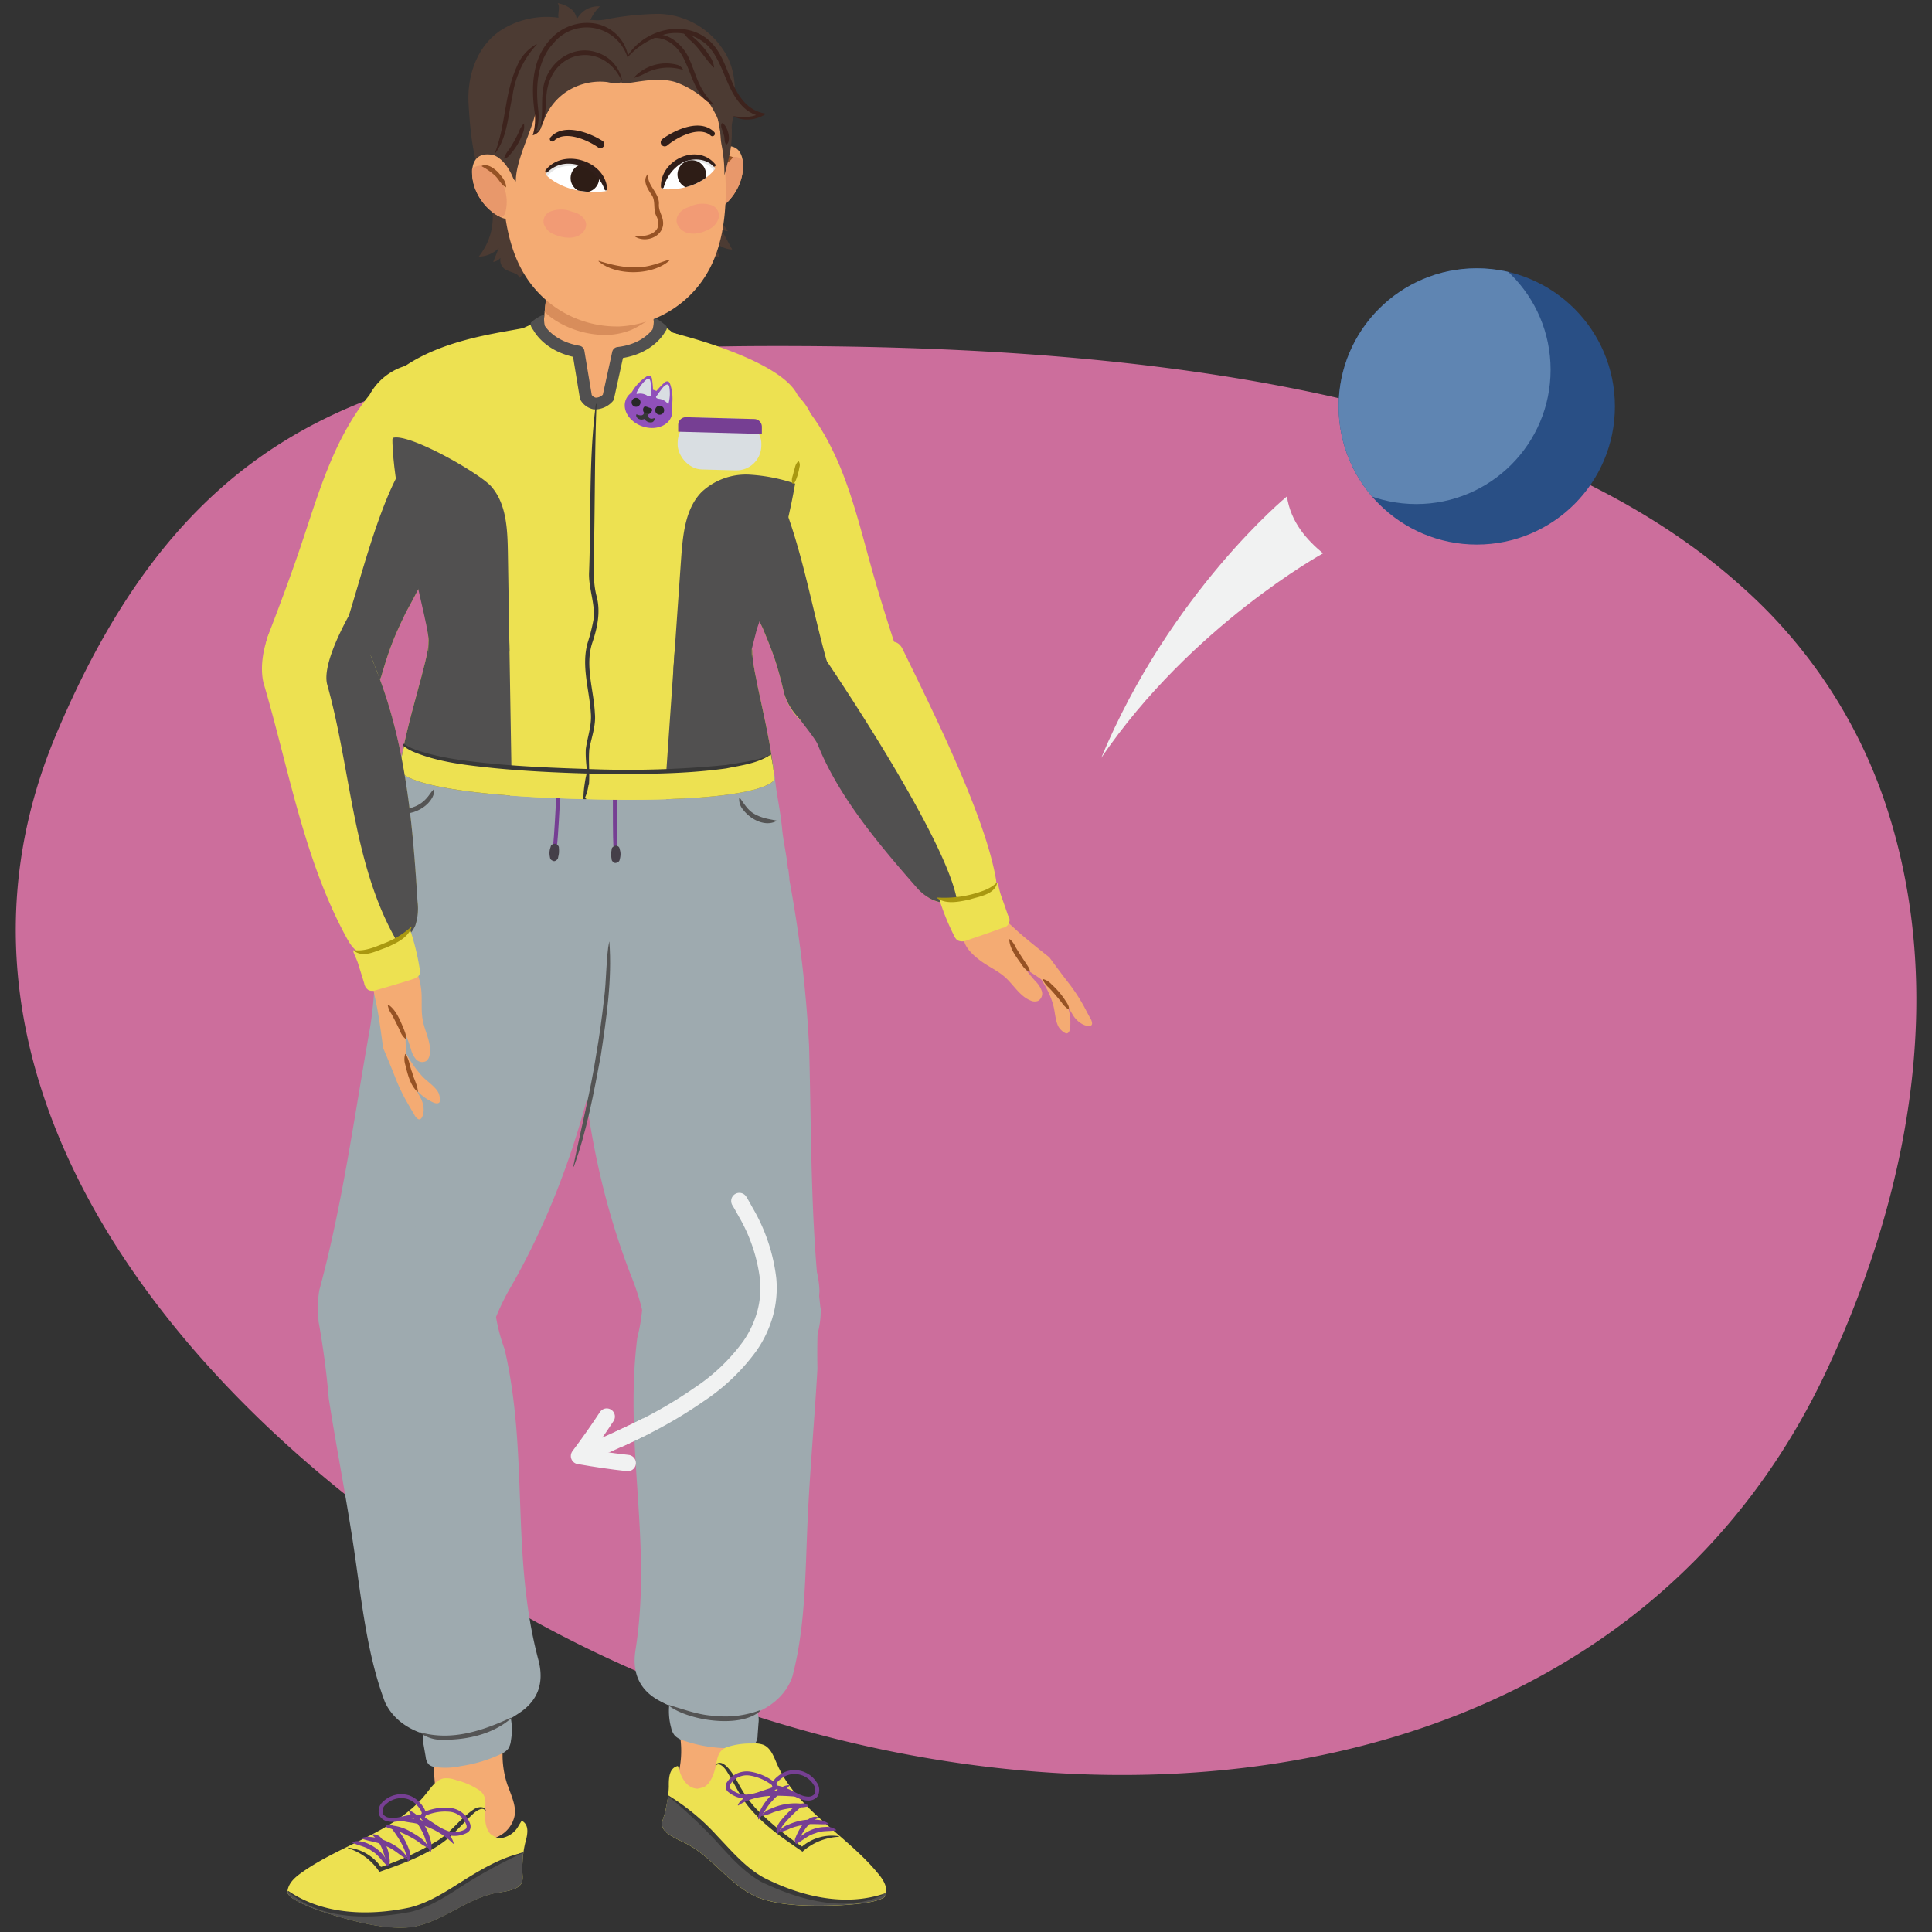 <svg xmlns="http://www.w3.org/2000/svg" xmlns:xlink="http://www.w3.org/1999/xlink" width="380" height="380" viewBox="0 0 380 380"><rect x="0" y="0" width="380" height="380" fill="#333333" stroke="none"/><defs><clipPath id="a"><circle cx="290.46" cy="79.94" r="27.17" fill="none"/></clipPath><clipPath id="b"><path d="M147.84,127.74a31.76,31.76,0,1,0-63.5-1.7h0c-.08,4-4.38,15.72-5.76,25.26,0,0-.51,4.89,36.05,5.87s37.72-3.9,37.72-3.9c-.87-9.6-4.49-21.18-4.41-25.52Z" fill="none"/></clipPath><clipPath id="c"><path d="M156.58,77.93c-2.56-6.21-18.17-10.84-24.29-12.51-3.06-2.62-8.36-4.44-14.43-4.6s-11.46,1.37-14.66,3.82C97,66,81.27,74.63,78.1,80.55c-4,7.44,6.25,41.19,6.2,45.43,0,0,0,0,0,0h0c-.13,5.06-.48,14.27,1.51,18.57,5.75,8.72,14-13.69,14-13.69.24-9,7.13-4.4,16.14-4.16s16.72-8.45,16.48.56v0l.07,7.71s5.75,17.58,11.75,11c2.42-4.34,3.47-13,3.61-18.3h0s1-3.9,1-3.92C150.56,119,160.57,87.6,156.58,77.93Z" fill="none"/></clipPath><clipPath id="d"><path d="M119.27,37.59a6.19,6.19,0,0,0-5.39-5.87c-5.32-.88-6.54,2.63-6.54,2.63S111.14,38.63,119.27,37.59Z" fill="none"/></clipPath><clipPath id="e"><path d="M130.21,37.21s-.26-5,4.46-6.21,6,2.2,6,2.2S137.58,37.72,130.21,37.21Z" fill="none"/></clipPath></defs><path d="M342.86,115.63C297.06,74.1,214.06,68,152.14,68.06c-73.55,0-114,12.32-141,76.16-28.87,68.2,24.69,133.55,87.1,170.69,87.45,52,215.77,50.51,260.87-45C375.61,234.88,383,195,371,158.55A99.17,99.17,0,0,0,342.86,115.63Z" fill="#cc6e9c"/><g clip-path="url(#a)"><circle cx="290.46" cy="79.94" r="27.17" fill="#294f85"/><circle cx="278.57" cy="72.73" r="26.41" fill="#5f85b2"/></g><path d="M214.45,200.28a2.15,2.15,0,0,1,.35,1c0,.86-1.3.51-2,.11a5.07,5.07,0,0,1-1.83-1.85,22.9,22.9,0,0,0-7.36-7.73c-2.3-1.55-4.82-2.68-7-4.39a7.9,7.9,0,0,1-3.28-4.72,3.67,3.67,0,0,1,.59-2.59c.36-.54,1.14-1.3,1.87-1s1.12,1.1,1.59,1.53l2.69,2.45c1.71,1.59,6.32,5.2,6.32,5.2s2.37,3.25,3.91,5.2a35.68,35.68,0,0,1,3,4.63C213.65,198.81,214.05,199.54,214.45,200.28Z" fill="#f4ab73"/><path d="M197.68,192.2c1.71,1.53,2.9,3.74,5,4.58a1.92,1.92,0,0,0,1.5.08,1.65,1.65,0,0,0,.73-1.92,4.86,4.86,0,0,0-1.19-1.88,33.85,33.85,0,0,1-3.58-4.76,39.6,39.6,0,0,0-2.76-4.72c-1.88-2.37-5.48-3.61-7.39-.54-1.44,2.33,1.09,4.59,2.8,5.88C194.37,190.11,196.21,190.89,197.68,192.2Z" fill="#f4ab73"/><path d="M198.59,184.72a4,4,0,0,1,1.14,1.52c.54.93,1.39,2.23,2,3.14.23.4,1,1.31.77,1.8a3.59,3.59,0,0,1-1.44-1.31c-1-1.44-2.51-3.26-2.55-5.11a.06.06,0,0,1,.1,0Z" fill="#965224"/><path d="M210.49,202.13c-.06.46-.2,1-.6,1.11s-1.15-.57-1.45-.94c-.84-1-.9-3.16-1.24-4.45-.69-2.57-1.64-3.91-2.95-6.22-.29-.51-.54-1.31-.08-1.54.7-.35,1.93.74,2.46,1.22a5.3,5.3,0,0,1,1.28,1.61,28.68,28.68,0,0,1,2.3,5.67A10.36,10.36,0,0,1,210.49,202.13Z" fill="#f4ab73"/><path d="M205.16,192.57a3.47,3.47,0,0,1,1.7,1.07,16.15,16.15,0,0,1,2.59,3c.27.43,1,1.37.74,1.9a4.62,4.62,0,0,1-1.41-1.41c-.81-1-1.64-2-2.51-2.9a4.61,4.61,0,0,1-1.18-1.57.06.06,0,0,1,.07-.09Z" fill="#965224"/><path d="M83.35,71.49a11.82,11.82,0,0,0-10.69,6.22,43.85,43.85,0,0,0-3.34,4.69,56.54,56.54,0,0,0-3.44,6.48c-2.8,6.14-4.72,12.63-6.88,19-2,5.89-4.2,11.72-6.43,17.54A11.86,11.86,0,0,0,75,133h0c.65-2.22,1.33-4.43,2.17-6.59s1.74-4,2.69-6A175.23,175.23,0,0,0,88,103.65q2.13-5.12,3.94-10.37c.32-.93.79-2.3,1.2-3.78a11.81,11.81,0,0,0-9.77-18Z" fill="#ede151"/><path d="M94.88,83c-3.95-.78-8.27.79-11.35,3.49C80,89.55,77.8,93.89,76,98.26c-4.5,11.12-6.82,23-11.28,34.16-1.09,2.71-2.3,5.39-3.58,8A11.86,11.86,0,0,0,75,133h0c.65-2.22,1.33-4.43,2.17-6.59s1.74-4,2.69-6A175.23,175.23,0,0,0,88,103.65q2.13-5.12,3.94-10.37c.32-.93.79-2.3,1.2-3.78a11.7,11.7,0,0,0,1.76-5.92Q94.9,83.27,94.88,83Z" fill="#515050"/><path d="M102.9,64.54a17.13,17.13,0,0,1,1.88-.79c5.46,3.46,9.13,6.22,9.18,20.71,0,12,1.2,22.35-2.32,21.61C92.87,95.14,67.57,89.8,75,76.1,82.58,67.31,96.68,65.77,102.9,64.54Z" fill="#ede151"/><path d="M132.29,65.47a12.13,12.13,0,0,0-1.43-1c-5.64,3.16-9.46,5.72-10.28,20.19-.69,12-2.4,22.25,1.16,21.7,19.33-9.91,41.71-14.71,35.06-28.8C153.71,71.58,138.44,67,132.29,65.47Z" fill="#ede151"/><path d="M147.54,174.42a35,35,0,0,0,5-17.19c.53-19.88-15.69-36.45-36.23-37s-37.63,15.12-38.16,35a34.92,34.92,0,0,0,4.11,17.43Z" fill="#9eaaaf"/><path d="M153.83,163c-.28-3.07-.93-6-1.33-9.07s-.88-5.48-1.45-8.15a33.54,33.54,0,0,0-7.37-2.83,63.81,63.81,0,0,0-27.95.5,63.92,63.92,0,0,0-27.89-2,33.44,33.44,0,0,0-7.51,2.43c-.71,2.64-1.33,5.12-1.88,8.06s-1.37,5.94-1.82,9c-.73,5-3,10.6-.83,15.11s8.5,7.08,13.2,8.55,9.69,1.63,14.61,1.79l9.46.3.94,0,.56,0h.56l.93,0,9.47.21c4.92.1,9.91.2,14.68-1s11.26-4.28,13.66-8.58S154.3,168,153.83,163Z" fill="#9eaaaf"/><path d="M161.39,257.35c-2-17.08-1.78-34.33-2.25-51.54A246,246,0,0,0,155.25,173v0c0-.13,0-.26,0-.39-.08-.58-.14-1.16-.2-1.71h-.14A21.08,21.08,0,1,0,114,181.29a34.86,34.86,0,0,0-.32,6.65c-.29,21.33,2.64,43,10.5,63.13a45.86,45.86,0,0,1,3,11.37,17.44,17.44,0,0,0,34.24-5.09Z" fill="#9eaaaf"/><path d="M133.51,348.56c-.48,2-1.3,4.14-.7,6.14a5.81,5.81,0,0,0,3.16,3.4,12.34,12.34,0,0,0,4.65,1,12.06,12.06,0,0,0,4.93-.62,5.7,5.7,0,0,0,3.44-3.4c.34-1-1-2.59-1.12-3.68-.29-3.85,0-6.27-.54-10.72-.44-3.83-6.66-5.83-10.49-5.31-1.62.22-3.74,1.35-3.63,3.23a22.56,22.56,0,0,0,.52,2.7,18.73,18.73,0,0,1,.25,3.43A18.43,18.43,0,0,1,133.51,348.56Z" fill="#f4ab73"/><path d="M132,339.81a3.55,3.55,0,0,0,.72,1.56,3.75,3.75,0,0,0,1.47.89,27.52,27.52,0,0,0,8.15,1.57,14.26,14.26,0,0,0,5.13-.35,2.31,2.31,0,0,0,1.12-.66,2.64,2.64,0,0,0,.42-1.49l.18-2.44a4.47,4.47,0,0,0-.1-1.71,3.68,3.68,0,0,0-.89-1.39C145,332.33,140,331.2,135.35,331a3.68,3.68,0,0,0-1.62.2c-1.09.49-1.8,2.21-2,3.34A12.41,12.41,0,0,0,132,339.81Z" fill="#9eaaaf"/><path d="M158.83,299.43c.45-10.21,1.39-20.27,1.95-30.22-.1-5.11.07-10.18.4-15.24a17.44,17.44,0,0,0-34.77-1.4,35.44,35.44,0,0,1-1.07,10.57c-2.64,21.3,3,40.38-.36,61.5-.72,4.69,1.08,7.81,4.39,9.7a29.61,29.61,0,0,0,10.9,3.57c6.17.86,13.5-2,15.59-8.18C158.42,320,158.38,309.65,158.83,299.43Z" fill="#9eaaaf"/><path d="M149.58,336.47c-3.84,3.56-14.24,2-18.12-1.05l0-.1c3,.87,5.84,2,9,2.16a19.38,19.38,0,0,0,9-1.1l.07.09Z" fill="#545454"/><path d="M122.37,177.9a21.08,21.08,0,0,0-20.13-22c-10.85-.48-24,4.48-25.63,15-3.13,9.63-2.13,22.22-4,32.2-3,17-5.3,34.05-9.8,50.64a17.44,17.44,0,0,0,33.11,10.08A46.22,46.22,0,0,1,100.54,253c10.74-18.78,16.82-39.75,19.67-60.89a35.21,35.21,0,0,0,.67-7.26A21.18,21.18,0,0,0,122.37,177.9Z" fill="#9eaaaf"/><path d="M120.83,143.58c.19,3.09,0,19.72.2,22.8" fill="none" stroke="#763f93" stroke-linecap="round" stroke-linejoin="round" stroke-width="0.77"/><path d="M121.1,166.3c.8.18.71.51.81.8a3.07,3.07,0,0,1,.14.9,4.06,4.06,0,0,1-.12.91c-.08.29-.05.61-.79.82l-.22,0c-.67-.36-.6-.6-.64-.88a4.31,4.31,0,0,1,0-1.6c.06-.27-.09-.51.63-.89l.22,0Z" fill="#453f49"/><path d="M110.63,143.31c-.36,3.07-1.08,19.68-1.43,22.75" fill="none" stroke="#763f93" stroke-linecap="round" stroke-linejoin="round" stroke-width="0.77"/><path d="M109.36,166c.69.42.53.65.58.93a7.18,7.18,0,0,1,0,.8,5.45,5.45,0,0,1-.14.79c-.06.27,0,.52-.68.85h-.23c-.72-.25-.68-.56-.74-.86a3.5,3.5,0,0,1-.07-.91,3.42,3.42,0,0,1,.18-.9c.12-.28,0-.61.86-.75l.22,0Z" fill="#453f49"/><path d="M145.48,156.89c.94,1.24,1.57,2.49,3,3.26s2.68.95,4.22,1.24l0,.11c-2.26,1.2-5.16-.38-6.55-2.26a3.08,3.08,0,0,1-.75-2.32l.11,0Z" fill="#545454"/><path d="M85.41,155.31c.1,3.06-5,5.87-7.54,4.18l0-.11c2.26-.14,4.44-.58,6-2.34.52-.54.82-1.16,1.41-1.77l.11,0Z" fill="#545454"/><path d="M149.06,74.57a11.79,11.79,0,0,1,10.36,6.76,43.77,43.77,0,0,1,3.11,4.84,60,60,0,0,1,3.11,6.65c2.48,6.27,4.07,12.86,5.9,19.35,1.69,6,3.6,11.92,5.54,17.85a11.86,11.86,0,0,1-22.83,6.43h0c-.54-2.26-1.1-4.5-1.83-6.7s-1.55-4.13-2.39-6.17a177.26,177.26,0,0,1-7.21-17.13q-1.87-5.22-3.42-10.55c-.27-1-.67-2.34-1-3.84a11.81,11.81,0,0,1,10.67-17.5Z" fill="#ede151"/><path d="M137,85.43c4-.58,8.22,1.22,11.16,4.07,3.38,3.28,5.35,7.73,6.89,12.18C159,113,160.68,125,164.56,136.36c.95,2.77,2,5.5,3.17,8.22a11.87,11.87,0,0,1-13.48-8.13h0c-.54-2.26-1.1-4.5-1.83-6.7s-1.55-4.13-2.39-6.17a177.26,177.26,0,0,1-7.21-17.13q-1.87-5.22-3.42-10.55c-.27-1-.67-2.34-1-3.84a11.74,11.74,0,0,1-1.46-6C136.94,85.85,137,85.64,137,85.43Z" fill="#515050"/><path d="M147.84,127.74a31.76,31.76,0,1,0-63.5-1.7h0c-.08,4-4.38,15.72-5.76,25.26,0,0-.51,4.89,36.05,5.87s37.72-3.9,37.72-3.9c-.87-9.6-4.49-21.18-4.41-25.52Z" fill="#ede151"/><g clip-path="url(#b)"><path d="M100.6,151.69q-.36-21.6-.71-43.19c-.08-4.52-.3-9.45-3.29-12.84a12.83,12.83,0,0,0-9.18-3.88,34.08,34.08,0,0,0-10.09,1.59L73,94.93c-3.8,5.21-3.84,8.53-3.19,14.95s2.49,12.65,3.31,19.05c1.23,9.61.13,19.47,2.17,28.94a8.42,8.42,0,0,0,1.76,4.06c1.48,1.56,3.83,1.89,6,1.93a38.51,38.51,0,0,0,11.1-1.39,9.9,9.9,0,0,0,4-1.93C100.53,158.42,100.65,154.85,100.6,151.69Z" fill="#515050"/><path d="M161.42,97.49l-4-2a34.18,34.18,0,0,0-10-2.13A12.79,12.79,0,0,0,138,96.77c-3.16,3.23-3.65,8.14-4,12.65q-1.51,21.54-3,43.08c-.22,3.15-.29,6.73,1.93,9a9.73,9.73,0,0,0,3.93,2.14,38.6,38.6,0,0,0,11,2c2.15.07,4.52-.12,6.07-1.61a8.28,8.28,0,0,0,2-4c2.54-9.35,2-19.26,3.71-28.79,1.17-6.34,3.35-12.48,4.34-18.85S164.93,102.89,161.42,97.49Z" fill="#515050"/></g><path d="M114.63,157.16c36.57,1,37.72-3.9,37.72-3.9-.15-1.58-.41-3.22-.73-4.88-2.22,1.34-10,3.78-36.83,3.06-25.94-.7-33.22-3.36-35.27-4.85-.39,1.6-.73,3.17-1,4.7C78.57,151.29,78.07,156.18,114.63,157.16Z" fill="#ede151"/><path d="M115.33,157.18a5.66,5.66,0,0,1-.58,0,19.27,19.27,0,0,1,.25-3,15.47,15.47,0,0,1,.61-2.77,8.84,8.84,0,0,1-.62,5.64l-.1-.15a3.68,3.68,0,0,1,.44.23Z" fill="#383838"/><path d="M151.65,148.32l0,.05,0,0c-2.59,1.8-5.79,2.14-8.8,2.77-9.1,1.25-18.31,1.13-27.47,1-6.11-.18-12.22-.47-18.3-1.07-5.3-.56-10.77-1.12-15.74-3.19a8.12,8.12,0,0,1-2.14-1.3l.1-.12,0-.05.1-.13.13.09a9.73,9.73,0,0,0,2,1l0,.11a8.65,8.65,0,0,1-2.12-.88l.23,0,0,.06,0-.23a10,10,0,0,0,2,1c5,1.73,10.36,2.3,15.63,2.82,6.06.56,12.15.8,18.24,1a196.55,196.55,0,0,0,27.35-.79c2.89-.51,6.59-.86,8.83-2.17Z" fill="#383838"/><path d="M156.14,82.35c-2.84-6.09-17.73-15.26-23.85-16.93-3.06-2.62-8.36-4.44-14.43-4.6s-11.46,1.37-14.66,3.82C97,66,80.66,76.45,78,82.64,75.36,89,84.35,121.74,84.3,126c0,0,0,0,0,0h0a31.64,31.64,0,0,0,2.93,14.18c5.74,8.72,13-13.76,13-13.76.24-9,7.26-16.14,16.28-15.9a16.34,16.34,0,0,1,15.89,16.76v0l.17,0s5.25,21.62,11.25,15a31.49,31.49,0,0,0,4-14.61h0v-.06C148,123.45,159.71,90,156.14,82.35Z" fill="#ede151"/><g clip-path="url(#c)"><path d="M100.6,151.69q-.36-21.6-.71-43.19c-.08-4.52-.3-9.45-3.29-12.84-2.26-2.56-16-10.44-19.27-9.55L73,94.93c-3.8,5.21-3.84,8.53-3.19,14.95s2.49,12.65,3.31,19.05c1.23,9.61.13,19.47,2.17,28.94a8.42,8.42,0,0,0,1.76,4.06c1.48,1.56,3.83,1.89,6,1.93a38.51,38.51,0,0,0,11.1-1.39,9.9,9.9,0,0,0,4-1.93C100.53,158.42,100.65,154.85,100.6,151.69Z" fill="#515050"/><path d="M161.42,97.49l-4-2a34.18,34.18,0,0,0-10-2.13A12.79,12.79,0,0,0,138,96.77c-3.16,3.23-3.65,8.14-4,12.65q-1.51,21.54-3,43.08c-.22,3.15-.29,6.73,1.93,9a9.73,9.73,0,0,0,3.93,2.14,38.6,38.6,0,0,0,11,2c2.15.07,4.52-.12,6.07-1.61a8.28,8.28,0,0,0,2-4c2.54-9.35,2-19.26,3.71-28.79,1.17-6.34,3.35-12.48,4.34-18.85S164.93,102.89,161.42,97.49Z" fill="#515050"/><rect x="133.29" y="82.24" width="16.47" height="10.18" rx="4.89" transform="translate(2.39 -3.76) rotate(1.54)" fill="#d9dee2"/><path d="M148.38,82.42l-13.44-.36a1.52,1.52,0,0,0-1.55,1.47l0,1.38,16.46.44,0-1.38A1.52,1.52,0,0,0,148.38,82.42Z" fill="#763f93"/><ellipse cx="127.57" cy="80.32" rx="3.75" ry="4.78" transform="translate(10.03 174.72) rotate(-70.97)" fill="#9050ba"/><path d="M130.66,75.28a.77.77,0,0,1,.64-.27c.3,0,.45.37.54.64a9,9,0,0,1-.63,7,1.84,1.84,0,0,1-.82.88,1.69,1.69,0,0,1-1.07.06,3,3,0,0,1-1.8-1.23,3.61,3.61,0,0,1-.44-2.15c0-1.18.9-1.93,1.61-2.79A18.81,18.81,0,0,1,130.66,75.28Z" fill="#9050ba"/><path d="M128.24,74.56a.83.83,0,0,0-.33-.61.85.85,0,0,0-.83.17A9,9,0,0,0,123.23,80a1.83,1.83,0,0,0,.09,1.2,1.76,1.76,0,0,0,.8.72,2.93,2.93,0,0,0,2.17.15,3.62,3.62,0,0,0,1.7-1.41c.69-.95.49-2.07.47-3.19A18.62,18.62,0,0,0,128.24,74.56Z" fill="#9050ba"/><circle cx="129.75" cy="80.69" r="0.88" fill="#282828"/><path d="M128.24,80.82c.16-.46-.23-.52-.69-.68s-.81-.35-1,.11a.88.88,0,1,0,1.66.57Z" fill="#282828"/><circle cx="125.1" cy="79.14" r="0.88" fill="#282828"/><path d="M130.21,76.44a2.6,2.6,0,0,1,.73-.71.52.52,0,0,1,.45-.07.57.57,0,0,1,.25.44,7.43,7.43,0,0,1-.14,3.22.1.1,0,0,1,0,.09c-.08.07-.2,0-.27-.13a2.5,2.5,0,0,0-1.61-.83,1.68,1.68,0,0,1-.4-.11c-.15-.08-.25-.23-.15-.36s.25-.33.38-.5C129.67,77.13,129.94,76.79,130.21,76.44Z" fill="#d9dee2"/><path d="M128,75.82a2.54,2.54,0,0,0-.13-1,.46.46,0,0,0-.3-.32.53.53,0,0,0-.47.18,7.53,7.53,0,0,0-1.91,2.61.29.29,0,0,0,0,.09c0,.11.19.1.3.07a2.53,2.53,0,0,1,1.78.35,1.06,1.06,0,0,0,.38.16c.17,0,.34,0,.34-.19s0-.41,0-.62C128,76.69,128,76.26,128,75.82Z" fill="#d9dee2"/><path d="M125.24,81.51c.56.22,1.26.39,1.44-.31l.88.28c-.27.73.45,1.07,1.09.76.34.1-.09.76-.39.81a1.37,1.37,0,0,1-1.55-1.93l.88.27a1.45,1.45,0,0,1-1.29,1.13c-.58.06-1.27-.32-1.16-1l.1,0Z" fill="#383838"/></g><path d="M113.63,69.42l1.69,9.06a17.92,17.92,0,0,0,2.07.09,21.88,21.88,0,0,0,2.43,0l2.23-9.1,6.56-3.06c0-.54,0-1.07,0-1.61-.06-2-.05-4-.27-6a4.92,4.92,0,0,0-1.75-3.66c-1.74-1.24-4.27-1.09-6.3-1.14-.75,0-1.5,0-2.26,0s-1.5-.11-2.25-.13c-2-.06-4.55-.35-6.35.8a4.89,4.89,0,0,0-1.94,3.56c-.33,2-.43,4-.6,5.92,0,.39,0,.77-.06,1.15Z" fill="#f4ab73"/><path d="M107.13,61.38A14.87,14.87,0,0,0,109.21,63a18.55,18.55,0,0,0,8,2.78,14.12,14.12,0,0,0,7-.91,18.12,18.12,0,0,0,4.35-2.79c0-1.07-.08-2.15-.2-3.21a4.92,4.92,0,0,0-1.75-3.66c-1.74-1.24-4.27-1.09-6.3-1.14-.75,0-1.5,0-2.26,0s-1.5-.11-2.25-.13c-2-.06-4.55-.35-6.35.8a4.89,4.89,0,0,0-1.94,3.56C107.33,59.31,107.22,60.34,107.13,61.38Z" fill="#d88d5b"/><path d="M131,64.07c-.15-.13-1.66-1.49-2.44-1.5a6,6,0,0,1-.22,2.23c-.78,1-2.8,3-6.92,3.46a1.2,1.2,0,0,0-1,.93l-1.85,8.44a2,2,0,0,1-1.39.59,1.31,1.31,0,0,1-.79-.53L114.94,69a1.19,1.19,0,0,0-1-1c-4.19-.75-6.1-2.9-6.78-3.91h0a6,6,0,0,1-.09-2.16c-.77,0-2.36,1.25-2.51,1.38-.31.25-.2.75,0,1.11a4.41,4.41,0,0,0,.35.53c.63,1.1,2.77,4.07,7.8,5.23l1.33,8.09a1.06,1.06,0,0,0,.13.39,3.85,3.85,0,0,0,2.6,1.86l.42,0a4.66,4.66,0,0,0,3.24-1.5,1.16,1.16,0,0,0,.34-.61l1.76-8c5.94-1,8.08-4.76,8.29-5.16l.11-.16C131.15,64.84,131.29,64.35,131,64.07Z" fill="#515050"/><path d="M130.23,358.56c.12-.89.58-1.65.8-3.16a21.49,21.49,0,0,0,.52-4c-.05-2,.19-3.7,1.78-4.05l.32,1c.48,1.41,1.26,2.87,2.78,3.34a3.35,3.35,0,0,0,.77.13,11.91,11.91,0,0,0,1.21-.31c1.45-.66,2.16-3,2.45-4.53s.54-2.73,2.09-3.33a14.62,14.62,0,0,1,4.93-.72,5.2,5.2,0,0,1,2.29.26c1.41.61,2,2.25,2.61,3.66,3.89,9.07,13.63,14,19.9,21.62,1,1.18,1.87,2.54,1.61,4.14-.39,2.3-14.19,2.52-18.76,2a25.41,25.41,0,0,1-6.13-1.27c-5.82-2.24-9.34-8.4-15-11C132.68,361.47,130,360.43,130.23,358.56Z" fill="#ede151"/><path d="M130.23,358.56c.12-.89.58-1.65.8-3.16.15-1.08.3-1.4.4-2.23a13.82,13.82,0,0,1,1.61,1.18,20.65,20.65,0,0,0,2.12,1.6,28.8,28.8,0,0,1,4.42,4.05c1.35,1.53,2.63,3.11,4,4.58.17.18.34.36.52.53a30.91,30.91,0,0,0,23.49,8.94,16.61,16.61,0,0,0,4.48-.8c.74-.25,1.46-.58,2.21-.81,0,.05,0,.1,0,.15-.39,2.3-14.19,2.52-18.76,2a25.41,25.41,0,0,1-6.13-1.27c-5.82-2.24-9.34-8.4-15-11C132.68,361.47,130,360.43,130.23,358.56Z" fill="#515050"/><path d="M140.69,347.18c1.54-1.81,3.84,2.31,4.47,3.47a23.9,23.9,0,0,0,3.46,5,57.45,57.45,0,0,0,9.42,7.74l-.5,0a9.07,9.07,0,0,1,7.47-2.22v.11a11.6,11.6,0,0,0-7.17,2.92l-.26-.18c-3.4-2.33-6.87-4.68-9.62-7.82-2.15-2.28-3.37-5.2-5-7.78-.36-.61-1.41-1.9-2.15-1.18l-.09-.06Z" fill="#383838"/><path d="M131.42,353.12a43.79,43.79,0,0,1,9.66,8c2.86,3,5.6,6.26,9.21,8.23,7.24,3.66,16,5.8,23.92,3l0,.1c-7.64,4-17.08,1.24-24.41-2.28-3.79-2.1-6.54-5.44-9.36-8.48a96.77,96.77,0,0,0-9.13-8.5l.07-.1Z" fill="#383838"/><path d="M164.44,360c-1.44.25-2.73,0-4.08.59-1.41.38-2.33,1.31-3.61,2a.06.06,0,0,1-.09,0,3,3,0,0,1,1.39-1.8,7.3,7.3,0,0,1,4.25-1.44,3.09,3.09,0,0,1,2.17.57.06.06,0,0,1,0,.11Z" fill="#763f93"/><path d="M152.87,360.74c-.62-1.52.9-2.84,1.76-3.86,1-.95,2.13-2.31,3.68-2.17,0,0,.05,0,.05.07A27.24,27.24,0,0,0,154,359a18,18,0,0,0-1,1.71.06.06,0,0,1-.11,0Z" fill="#763f93"/><path d="M149.13,357.79c-.16-2.35,3.89-6.88,6.22-6.66-1,1.18-2.43,1.81-3.41,3.05-1.13,1.09-1.63,2.47-2.7,3.65a.07.07,0,0,1-.11,0Z" fill="#763f93"/><path d="M151.9,350.69a10.15,10.15,0,0,0-4.42-1.85,4.24,4.24,0,0,0-4.16,1.9,1.05,1.05,0,0,0,.31,1.53,4.88,4.88,0,0,0,3.11,1.1,9.8,9.8,0,0,0,2.91-.64l1.93-.64c.3-.1.75-.27.86-.61S152.16,350.86,151.9,350.69Z" fill="none" stroke="#763f93" stroke-linecap="round" stroke-linejoin="round" stroke-width="0.77"/><path d="M156.07,348.55a4.8,4.8,0,0,1,4.27,2.27,2.1,2.1,0,0,1,.09,2.36,1.94,1.94,0,0,1-1.56.58c-1.44-.05-2.67-1-4-1.54a8.67,8.67,0,0,0-1.65-.56c-.39-.09-1.07-.14-1-.71a2.71,2.71,0,0,1,.88-1.16,4.91,4.91,0,0,1,1.25-.82A4.52,4.52,0,0,1,156.07,348.55Z" fill="none" stroke="#763f93" stroke-linecap="round" stroke-linejoin="round" stroke-width="0.77"/><path d="M162.91,358.78c-1.74.15-3.31-.2-5,.19a13.36,13.36,0,0,0-2.39.63,9,9,0,0,1-2.46.83,4.2,4.2,0,0,1,2.15-1.6,10.92,10.92,0,0,1,5.2-.91,4.47,4.47,0,0,1,2.54.75.06.06,0,0,1,0,.11Z" fill="#763f93"/><path d="M161,357.52a7.25,7.25,0,0,0-2.57,2.14,25,25,0,0,0-1.77,3c0,.05-.07.06-.11,0a1.12,1.12,0,0,1-.16-1,12.12,12.12,0,0,1,1.28-2.51c.75-.94,2-2.21,3.32-1.7a.06.06,0,0,1,0,.11Z" fill="#763f93"/><path d="M149.77,357.09a4.42,4.42,0,0,1,2-1.4,11.22,11.22,0,0,1,6.68-.8c.11.05.32.06.28.18s.07.09.06.07v0s0-.09,0-.07a.1.1,0,0,1-.09.07c-.13-.15.26-.27.25,0a.26.26,0,0,1-.23.21,5.82,5.82,0,0,1-.92.13,18.38,18.38,0,0,0-5.74,1,9.65,9.65,0,0,1-2.28.72.07.07,0,0,1-.06-.1Z" fill="#763f93"/><path d="M157,353.4c-4-.28-8.22-.61-11.78,1.71a.06.06,0,0,1-.09-.07c1.15-3,10.06-3.65,11.87-1.64Z" fill="#763f93"/><path d="M99.88,351.21c.68,2,1.71,4,1.32,6A5.83,5.83,0,0,1,98.41,361a12.15,12.15,0,0,1-4.53,1.44,11.84,11.84,0,0,1-5-.11,5.75,5.75,0,0,1-3.78-3c-.44-1,.78-2.69.75-3.78-.11-3.86-.63-6.24-.57-10.72.05-3.86,6-6.48,9.89-6.36,1.64,0,3.86,1,3.94,2.84a22.84,22.84,0,0,1-.23,2.74,18.33,18.33,0,0,0,1,7.22Z" fill="#f4ab73"/><path d="M100.49,342.35a3.6,3.6,0,0,1-.55,1.63,3.76,3.76,0,0,1-1.38,1,28,28,0,0,1-7.94,2.39,14.13,14.13,0,0,1-5.14.17,2.2,2.2,0,0,1-1.18-.53,2.62,2.62,0,0,1-.57-1.44l-.42-2.41a4.71,4.71,0,0,1-.09-1.71A3.82,3.82,0,0,1,84,340c2.8-3.77,7.65-5.4,12.29-6.05a3.59,3.59,0,0,1,1.63,0c1.14.38,2,2,2.35,3.11A12.4,12.4,0,0,1,100.49,342.35Z" fill="#9eaaaf"/><path d="M69.66,304.94c-1.5-10.12-3.46-20-5-29.87-.42-5.09-1.1-10.12-2-15.12A17.44,17.44,0,0,1,97.11,255a35.13,35.13,0,0,0,2.15,10.4c4.8,20.92,1.14,40.48,6.65,61.15,1.2,4.59-.27,7.87-3.37,10.09a29.65,29.65,0,0,1-10.48,4.67c-6,1.48-13.63-.65-16.35-6.54C72.18,325.38,71.15,315.05,69.66,304.94Z" fill="#9eaaaf"/><path d="M82.71,340.73c6.12,1.74,12.25-.32,17.8-2.89l.07.09c-3.59,3.16-8.68,4.29-13.36,4.26a7,7,0,0,1-4.56-1.36l0-.1Z" fill="#545454"/><path d="M102.76,369.8c.12-.89-.14-1.75,0-3.26a21.1,21.1,0,0,1,.54-4.05c.56-1.92.76-3.62-.69-4.37l-.57.91a4.71,4.71,0,0,1-3.55,2.52,3.3,3.3,0,0,1-.77-.07,11.91,11.91,0,0,1-1.1-.62c-1.23-1-1.32-3.41-1.2-5s.18-2.77-1.17-3.75a14.69,14.69,0,0,0-4.58-2,5.42,5.42,0,0,0-2.28-.34c-1.52.23-2.51,1.67-3.46,2.88-6.09,7.76-16.76,10-24.78,15.8-1.23.89-2.46,2-2.61,3.59-.22,2.32,13.07,6.07,17.63,6.7a25.74,25.74,0,0,0,6.25.34c6.2-.68,11.18-5.73,17.33-6.81C99.65,372,102.53,371.67,102.76,369.8Z" fill="#ede151"/><path d="M102.76,369.8c.12-.89-.14-1.75,0-3.26.13-1.08.07-1.43.18-2.26a15,15,0,0,0-1.86.73,19.36,19.36,0,0,1-2.45,1,29,29,0,0,0-5.32,2.79c-1.69,1.13-3.33,2.33-5.06,3.39l-.64.38a30.92,30.92,0,0,1-25,2.62,16.82,16.82,0,0,1-4.12-1.92c-.65-.43-1.27-.93-1.93-1.35a1,1,0,0,1,0,.16c-.22,2.32,13.07,6.07,17.63,6.7a25.71,25.71,0,0,0,6.25.34c6.2-.68,11.18-5.73,17.33-6.81C99.65,372,102.53,371.67,102.76,369.8Z" fill="#515050"/><path d="M95.46,356.15c-.52-.89-1.88.11-2.38.59-2.26,2.07-4.19,4.58-6.85,6.24-3.46,2.33-7.42,3.71-11.3,5.09l-.3.11a11.57,11.57,0,0,0-6.18-4.66l0-.11a9.06,9.06,0,0,1,6.66,4.06l-.48-.16a56.63,56.63,0,0,0,11.1-5.07c2.92-1.66,4.76-4.64,7.59-6.45.66-.39,2-.63,2.23.33l-.11,0Z" fill="#383838"/><path d="M103.05,364.35a96.69,96.69,0,0,0-11,5.88c-3.5,2.21-7,4.74-11.21,5.8-8,1.52-17.81,1.75-24.19-4l.08-.09c6.91,4.74,16,4.92,23.88,3.24,4-1,7.46-3.38,11-5.59s7.62-4.52,11.44-5.19Z" fill="#383838"/><path d="M69.32,362.34c2.2-1.06,7.18,2.22,6.81,4.61-1.1-1-1.74-2.16-3-2.88-1.17-.88-2.47-1-3.8-1.62a.06.06,0,0,1,0-.11Z" fill="#763f93"/><path d="M80.21,366.07c-.48-2.74-2-4.89-3.66-7.09,0,0,0-.1.06-.1a2.83,2.83,0,0,1,1.82,1.24,13.45,13.45,0,0,1,2.07,3.77,2.19,2.19,0,0,1-.18,2.21.06.06,0,0,1-.11,0Z" fill="#763f93"/><path d="M84.57,364.22c-.72-1.41-.85-2.87-1.67-4.22a15,15,0,0,0-1.18-1.9c-.34-.54-1.23-1.31-1.3-2a3.85,3.85,0,0,1,2,1.44,10.55,10.55,0,0,1,2.22,4.24,4,4,0,0,1,.1,2.39.07.07,0,0,1-.12,0Z" fill="#763f93"/><path d="M83.83,356.64a10.09,10.09,0,0,1,4.75-.66,4.26,4.26,0,0,1,3.53,2.9,1.26,1.26,0,0,1-.06.92,1.32,1.32,0,0,1-.63.48,4.82,4.82,0,0,1-3.28.27,9.51,9.51,0,0,1-2.65-1.36l-1.71-1.11c-.26-.18-.66-.45-.68-.81S83.53,356.74,83.83,356.64Z" fill="none" stroke="#763f93" stroke-linecap="round" stroke-linejoin="round" stroke-width="0.77"/><path d="M80.35,353.5a4.77,4.77,0,0,0-4.71,1.11,2.09,2.09,0,0,0-.69,2.25,1.9,1.9,0,0,0,1.36,1c1.4.32,2.83-.24,4.25-.47a9.09,9.09,0,0,1,1.73-.11c.4,0,1.07.14,1.1-.45a2.68,2.68,0,0,0-.56-1.35,5.22,5.22,0,0,0-1-1.11A4.75,4.75,0,0,0,80.35,353.5Z" fill="none" stroke="#763f93" stroke-linecap="round" stroke-linejoin="round" stroke-width="0.77"/><path d="M71.12,361.52c2.55-1,8.42,1.63,9.07,4.27-1.53-.82-2.65-2.06-4.28-2.68-1.54-.82-3.15-.88-4.79-1.47a.07.07,0,0,1,0-.12Z" fill="#763f93"/><path d="M73.3,360.8a2,2,0,0,1,1.76.83,6.54,6.54,0,0,1,1.48,3.49c.1.6.33,1.44-.29,1.89,0,0-.1,0-.1-.06a24.76,24.76,0,0,0-1-3.32,7.37,7.37,0,0,0-1.93-2.72.07.07,0,0,1,0-.11Z" fill="#763f93"/><path d="M84.17,363.45a9.75,9.75,0,0,1-2-1.27,21.34,21.34,0,0,0-5.85-2.66c-.16-.11-.48-.13-.47-.42s.4,0,.24.07a.13.13,0,0,1-.07-.09s0,0,0,.06v0s0,0,.07-.05,0-.07,0-.07a9,9,0,0,1,4.45,1.12c1.4.82,3,1.63,3.7,3.2a.06.06,0,0,1-.08.08Z" fill="#763f93"/><path d="M78.23,357.85c3-1,10.35,1.33,11,4.73a.06.06,0,0,1-.1.05,14.85,14.85,0,0,0-7.92-4.09,22.71,22.71,0,0,1-3-.58s-.06-.1,0-.11Z" fill="#763f93"/><path d="M155.88,95.09c-.36-.76.11-1.53.22-2.27.29-.73.25-1.49.9-2.07h.12a1.45,1.45,0,0,1,.11,1.19,11,11,0,0,1-.58,2.19c-.07.21-.35,1.07-.77,1Z" fill="#a99810"/><path d="M119.85,185.21c.57,7.5-.57,15-1.68,22.41-1.39,7.36-2.73,14.78-5.31,21.84l-.11,0c1.48-7.33,3.36-14.56,4.5-21.95.64-3.68,1.15-7.38,1.56-11.09.46-3.28.41-8.34,1-11.17Z" fill="#545454"/><path d="M141.76,28.94c3.14-.85,4.3,1,4.38,3.37.19,5.43-4.51,9.31-6.25,9.37C135.6,41.83,137.37,30.79,141.76,28.94Z" fill="#f4ab73"/><path d="M146.14,32.31a6.24,6.24,0,0,0-.09-.88,2.67,2.67,0,0,0-.81-.45,3.32,3.32,0,0,0-3,.64,6.42,6.42,0,0,0-1.86,2.6,8.48,8.48,0,0,0-.41,6,1.78,1.78,0,0,0,.78,1.08h0C142.78,40.7,146.3,37,146.14,32.31Z" fill="#e8986b"/><path d="M139.6,35.37a2,2,0,0,1,.31-1.71,5.77,5.77,0,0,1,2.35-2.61,1.7,1.7,0,0,1,1.82-.16.11.11,0,0,1,0,.16,3.6,3.6,0,0,1-1.18,1.05A10.49,10.49,0,0,0,141,34.3c-.32.41-.48.93-1.24,1.15a.13.13,0,0,1-.15-.08Z" fill="#965224"/><path d="M143,32l-.25.3L94.58,34.88c-1.67-4.38-2.15-9.81-2.42-14.45C91.85,15,93.74,9.17,98.44,6a16.77,16.77,0,0,1,10.81-2.59,52.47,52.47,0,0,0,7.32.52,8.45,8.45,0,0,0,3-.2,57.84,57.84,0,0,1,10.09-1A15.63,15.63,0,0,1,142.2,9.73c2.83,4.09,2.62,9.07,1.86,14.08C143.64,26.63,142.45,29.18,143,32Z" fill="#4c3b33"/><path d="M113.45,3.8a3.09,3.09,0,0,0-1.33-2.19,6.81,6.81,0,0,0-2.42-1c.49.81,0,1.87.14,2.81a3.57,3.57,0,0,0,.38,1.14c.72,1.4,2.26,2.73,4,2.16,1.17-.39,1.49-2,2-3A7.79,7.79,0,0,1,118,1.27a4.57,4.57,0,0,0-3.84,1.53A4.31,4.31,0,0,0,113.45,3.8Z" fill="#4c3b33"/><path d="M94.16,50.48a5.69,5.69,0,0,0,3.94-1.69L97,51.53a2.42,2.42,0,0,0,1.44-.82,2.2,2.2,0,0,0,1.41,2.52c.91.4,2.3.64,2.24,1.47a3.62,3.62,0,0,0,1.34-3.12,3.85,3.85,0,0,1,1.06,2.54,6.82,6.82,0,0,0-.47-5c-.7-1.61-1.74-3.11-2.54-4.68a32.45,32.45,0,0,1-2.25-6.15,2.42,2.42,0,0,0-.7-1.3,1.37,1.37,0,0,0-1.61-.09c-.38.34-.25.86-.35,1.27a2.37,2.37,0,0,0-.2.94c.07.47.26.93.35,1.4a11.4,11.4,0,0,1,.18,1.43,12.24,12.24,0,0,1-1,5.65A13.36,13.36,0,0,1,94.16,50.48Z" fill="#4c3b33"/><path d="M143.2,45.45a2.64,2.64,0,0,1-1.37-.38l2.19,4A4.83,4.83,0,0,1,141,47.88a5.07,5.07,0,0,0,.53,2.57,2.73,2.73,0,0,1-2.08-.68,2.9,2.9,0,0,1-1.62,2.11,2.34,2.34,0,0,0-.22-1.83c-.07-.12-.18-.24-.31-.21s-.14.11-.18.18a3.54,3.54,0,0,0-.28,2.59,3.16,3.16,0,0,1-1.81-3.4,11.54,11.54,0,0,1,1.51-3.85,32.44,32.44,0,0,0,1.94-4.54c.26-.78.5-1.57.71-2.36a3.61,3.61,0,0,1,.64-1.76c.54-.53.75.82.81,1.12.2,1.07.29,2.15.46,3.22a8.59,8.59,0,0,0,1.79,4C142.9,45.11,143.13,45.45,143.2,45.45Z" fill="#4c3b33"/><path d="M101.39,16.1c-1.74,5.44-5.28,25.17,1.28,37.05a21.25,21.25,0,0,0,19,11.06h.18a21.27,21.27,0,0,0,18.21-12.35c5.73-12.31.83-31.74-1.27-37,0,0-1.32-6-18.16-5.39S101.39,16.1,101.39,16.1Z" fill="#f4ab73"/><path d="M97.83,22.29a13.71,13.71,0,0,1,3.85-9,16.64,16.64,0,0,1,7.41-3.63c.74-.2,1.5-.37,2.26-.53l.08-.17a4.46,4.46,0,0,1,2.39-1.69c4.77-1.84,10.1-1.55,15.15-.73a19.33,19.33,0,0,1,7.2,2.27c3.26,2,5.27,5.63,6.14,9.36.58,2.52,1.67,5.09,1.63,7.68a21.49,21.49,0,0,1-.56,5.12c-.31,1.17-.58,2.35-.9,3.52a28.69,28.69,0,0,0-.53-5.85c-.41-1.93-.07-3.84-.92-5.62a24.89,24.89,0,0,0-1.63-2.89c-1-1.49-1.47-3.34-4.05-4.42-1.89-.78-14.66-.63-14.66-.63-5.38.19-5.86.2-10.29,1.22-1.12.26-3,2.94-3.84,4A7,7,0,0,0,105.12,23c-1,3.66-3.72,8.9-3.66,12.68-.73-.64-3.19-3.59-3.36-4.56A31.7,31.7,0,0,1,97.83,22.29Z" fill="#4c3b33"/><path d="M117.65,29c-2.08-1.47-6.47-3.39-8.61-1.38a.49.49,0,0,1-.81-.56c2.49-2.93,7.6-1.06,10.3.67a.77.77,0,0,1-.88,1.27Z" fill="#301e19"/><path d="M119.27,37.59a6.19,6.19,0,0,0-5.39-5.87c-5.32-.88-6.54,2.63-6.54,2.63S111.14,38.63,119.27,37.59Z" fill="#fff"/><path d="M113.82,32.78c-3.74-.62-5.45.93-6.14,1.9-.22-.2-.34-.33-.34-.33s1.22-3.51,6.54-2.63a6.19,6.19,0,0,1,5.39,5.87l-.21,0A6.05,6.05,0,0,0,113.82,32.78Z" opacity="0.1"/><g clip-path="url(#d)"><ellipse cx="115.05" cy="35.03" rx="2.79" ry="2.81" transform="translate(74.55 148.27) rotate(-87.26)" fill="#2e1d16"/></g><path d="M118.9,37.27c-1.5-4.45-7.58-6.91-11.18-3.44-.21.26-.62-.06-.43-.33,3.4-4.44,11.75-1.95,12.13,3.64a.27.27,0,0,1-.52.13Z" fill="#301e19"/><path d="M130.27,27.36c2.57-1.9,7.54-4.12,10.23-1.37a.5.5,0,0,1-.08.7.49.49,0,0,1-.69-.08c-2.27-1.87-6.52.35-8.49,2a.78.78,0,0,1-1-1.21Z" fill="#301e19"/><path d="M130.21,37.21s-.26-5,4.46-6.21,6,2.2,6,2.2S137.58,37.72,130.21,37.21Z" fill="#fff"/><path d="M134.79,32.05c3.31-.85,5,.58,5.63,1.5a3.84,3.84,0,0,0,.29-.35s-1.33-3.42-6-2.2-4.46,6.21-4.46,6.21h.18A5.85,5.85,0,0,1,134.79,32.05Z" opacity="0.1"/><g clip-path="url(#e)"><ellipse cx="136.06" cy="34.31" rx="2.81" ry="2.79" transform="translate(-3.07 16.08) rotate(-6.69)" fill="#2e1d16"/></g><path d="M130,36.78c-.2-5.33,7.24-8.79,10.72-4.42a.28.28,0,0,1-.43.34c-1.5-1.58-4.06-1.64-5.94-.79a8,8,0,0,0-3.81,4.95.28.28,0,0,1-.54-.08Z" fill="#301e19"/><path d="M127.51,34.28c-.35,2.11,2.19,3.63,2.09,5.83-.12,1.62,1,2.51.81,4.18-.38,2.53-3.68,3.49-5.56,2.2,0,0,0-.11,0-.11,2.77.36,5.83-.88,4.19-4-.6-1.29-.06-2.84-.84-4s-1.9-2.8-.83-4.09a.06.06,0,0,1,.1.05Z" fill="#965224"/><path d="M131.75,51.17c-3.33,3.06-10.59,3.16-14,.24a.06.06,0,0,1,.06-.1c3.43,1.08,7,1.8,10.48.82,1.16-.27,2.21-.77,3.44-1.06.05,0,.1.06.06.1Z" fill="#965224"/><path d="M123,11.77a13.61,13.61,0,0,1,7.47-5.37,9.61,9.61,0,0,1,8.79,2c2.24,2.05,3.15,5.12,4.36,7.91s3.14,5.66,6.12,6.26a7.21,7.21,0,0,1-6.11.09,23.25,23.25,0,0,1-5.32-3.38,17.89,17.89,0,0,0-5.45-3.13c-2.94-.88-6.1-.28-9.15.17a2.38,2.38,0,0,1-1.27,0,1.33,1.33,0,0,1-.69-.92,3.56,3.56,0,0,1,.43-2.23A9.25,9.25,0,0,1,123,11.77Z" fill="#4c3b33"/><path d="M121.94,8.1a8.44,8.44,0,0,0-6.25-3.17,10,10,0,0,0-8.47,5,16.43,16.43,0,0,0-1.92,9.74c.17,2.24.62,4.56-.19,6.66,1.11-.34,1.5-1.64,1.89-2.71a11.53,11.53,0,0,1,4.87-5.87,12.08,12.08,0,0,1,7.6-1.61,6.18,6.18,0,0,0,3,0A1.87,1.87,0,0,0,123.66,15a6.22,6.22,0,0,0,.08-1.83,8.92,8.92,0,0,0-.44-2.55A8.43,8.43,0,0,0,121.94,8.1Z" fill="#4c3b33"/><path d="M123.4,11.09c3.21-5.33,11.37-7.47,16.21-3,3.42,3.21,3.61,8.34,6.62,11.79a7.1,7.1,0,0,0,4.46,2.48A6.62,6.62,0,0,1,147,23.52a5.88,5.88,0,0,1-2.86-.7c1.78.26,3.79.4,5.39-.6l.11.67a7.09,7.09,0,0,1-4-2.44c-3-3.36-3.45-8.58-6.63-11.66a9.12,9.12,0,0,0-8-2.1,15.19,15.19,0,0,0-7.47,4.47c0,.05-.12,0-.08-.07Z" fill="#3d231d"/><path d="M123.45,11.37A8.42,8.42,0,0,0,108.86,8.5c-3.22,3.44-3.54,8.57-3,13.09a10,10,0,0,1-.57,4.8l-.25-.28a2.06,2.06,0,0,0,1.23-.92c0-.06.13,0,.1,0a2.34,2.34,0,0,1-1.59,1.42,10.94,10.94,0,0,0,.31-5c-.62-4.72-.35-10.06,3.08-13.79a9.71,9.71,0,0,1,9-3.17,8,8,0,0,1,6.42,6.65.06.06,0,0,1-.11,0Z" fill="#3d231d"/><path d="M140.29,20.61c-3.38-1.39-4.07-5.61-5.54-8.5-1.17-3-4.21-5.56-7.56-4.34a.05.05,0,0,1-.06-.09c3.17-2.59,7.29,1,8.47,4,.73,1.6,1.2,3.24,1.91,4.75a13.72,13.72,0,0,0,2.84,4.06c.05,0,0,.12-.06.09Z" fill="#3d231d"/><path d="M134.26,13.72a9.78,9.78,0,0,0-7.11.57,12.3,12.3,0,0,1-2.35,1,.06.06,0,0,1-.07-.09,8.57,8.57,0,0,1,8.55-2.43,1.9,1.9,0,0,1,1.06.91.06.06,0,0,1-.08.08Z" fill="#3d231d"/><path d="M122.25,15.8c-3.54-7.5-13.21-6.26-14.64,1.91-.39,2.27,0,4.87-1.2,7,0,.05-.12,0-.1-.05.55-2.3.11-4.62.5-7.08.6-5.15,5.79-9.11,10.89-7.16a7.19,7.19,0,0,1,4.65,5.35c0,.06-.08.09-.1,0Z" fill="#3d231d"/><path d="M134.4,6.21a4.42,4.42,0,0,1,2.06,1.2,15.22,15.22,0,0,1,3.1,3.59,4.65,4.65,0,0,1,.89,2.2.06.06,0,0,1-.1.06c-1.63-1.67-2.7-3.67-4.46-5.23a7.91,7.91,0,0,1-1.56-1.73.07.07,0,0,1,.07-.09Z" fill="#3d231d"/><path d="M142,24.19c1.09.4,1.92,3.47.91,4.23a.07.07,0,0,1-.11,0c-.43-.73-.19-1.32-.47-2-.1-.71-.68-1.34-.43-2.12a.09.09,0,0,1,.1,0Z" fill="#3d231d"/><path d="M135.61,40.69a5.52,5.52,0,0,1,4.5-.27,2.19,2.19,0,0,1,1.24,2.48,3.61,3.61,0,0,1-2,2.24c-1.84,1-4.49,1.33-5.82-.5C132.29,43,133.77,41.15,135.61,40.69Z" fill="#f29b75"/><path d="M112.54,41.65a5.69,5.69,0,0,0-4.51.05A2.07,2.07,0,0,0,107,44.17a3.52,3.52,0,0,0,2.18,2c1.9.8,4.57,1,5.77-.87C116,43.64,114.4,42,112.54,41.65Z" fill="#f29b75"/><path d="M97,30.48c-3.18-.62-4.21,1.3-4.13,3.67.19,5.43,5.14,9,6.88,8.91C104,42.92,101.49,32,97,30.48Z" fill="#f4ab73"/><path d="M92.85,34.15a6.51,6.51,0,0,1,0-.89,2.65,2.65,0,0,1,.77-.51,3.35,3.35,0,0,1,3,.43,6.35,6.35,0,0,1,2,2.47,8.4,8.4,0,0,1,.83,5.92,1.74,1.74,0,0,1-.71,1.13h0C96.78,42.28,93,38.83,92.85,34.15Z" fill="#e8986b"/><path d="M99.46,36.82c-1-.57-1.34-1.62-2.17-2.34a12.15,12.15,0,0,0-2.5-1.75.08.08,0,0,1,0-.12c1.18-.45,2.32.49,3.14,1.22.72.88,1.57,1.72,1.61,2.93a.07.07,0,0,1-.1.06Z" fill="#965224"/><path d="M105.56,8.78a18.6,18.6,0,0,0-4.77,10.15c-.86,3.73-1,8-3.33,11.14a.06.06,0,0,1-.1-.05c2.13-5.49,1.83-11.52,4.28-16.9a8.77,8.77,0,0,1,3.86-4.43s.11.05.06.09Z" fill="#3d231d"/><path d="M103.06,24.36a3.35,3.35,0,0,1-.31,2,12.07,12.07,0,0,1-2,3.54c-.34.41-1,1.35-1.63,1.28a5.21,5.21,0,0,1,1-1.77A25.67,25.67,0,0,0,102,26.06a5.16,5.16,0,0,1,1-1.73.06.06,0,0,1,.11,0Z" fill="#3d231d"/><path d="M115.67,154.42c-.08-2.39-.57-4.71-.45-7.1.32-2.34,1.17-4.54,1-6.92-.26-4.68-2-9.49-.58-14.15a35.48,35.48,0,0,0,1.12-4.52c.34-3-1.07-6.18-.89-9.29.4-10.77-.09-22.33,1.34-33h.12c-.36,9.06-.31,19.17-.49,28.29,0,3.16-.29,6.27.44,9.3.92,3.15.24,6.42-.8,9.44-1.46,4.53.32,9.26.53,13.9.23,2.4-.7,4.71-1.1,7-.2,2.31.12,4.7-.08,7Z" fill="#383838"/><path d="M81.5,219.26a2.21,2.21,0,0,0,.69.82c.74.43,1.11-.86,1.14-1.7a5,5,0,0,0-.65-2.52,23,23,0,0,1-2.87-10.28c-.15-2.77.17-5.52-.16-8.29a7.91,7.91,0,0,0-2.37-5.24,3.71,3.71,0,0,0-2.53-.83c-.65,0-1.7.32-1.85,1.08a7.12,7.12,0,0,0,.5,2.16c.24,1.18.48,2.37.73,3.56.48,2.27,1.22,8.09,1.22,8.09s1.58,3.7,2.46,6a36.87,36.87,0,0,0,2.43,5C80.65,217.82,81.07,218.53,81.5,219.26Z" fill="#f4ab73"/><path d="M83.16,200.72c.43,2.24,1.72,4.4,1.36,6.66a1.94,1.94,0,0,1-.7,1.32,1.66,1.66,0,0,1-2-.36,4.89,4.89,0,0,1-1-2,34.25,34.25,0,0,0-2.25-5.51,39.22,39.22,0,0,1-2.64-4.79c-1.08-2.83-.3-6.55,3.32-6.62,2.74-.05,3.38,3.28,3.62,5.42C83.05,196.8,82.78,198.79,83.16,200.72Z" fill="#f4ab73"/><path d="M76.35,197.6c1.57,1,2.38,3.17,3.08,4.8.15.44.64,1.51.33,1.94a3.76,3.76,0,0,1-1.09-1.61c-.48-1-1.15-2.36-1.68-3.31a4.16,4.16,0,0,1-.73-1.76.07.07,0,0,1,.09-.06Z" fill="#965224"/><path d="M85.12,216.8c.43.19.94.34,1.26.06s.1-1.28-.06-1.73c-.45-1.24-2.26-2.39-3.19-3.35a23.28,23.28,0,0,1-3.83-5.72c-.29-.51-.84-1.13-1.28-.85-.66.42-.35,2-.21,2.73a5.21,5.21,0,0,0,.73,1.93,28.31,28.31,0,0,0,3.69,4.88A10.16,10.16,0,0,0,85.12,216.8Z" fill="#f4ab73"/><path d="M79.75,207.31c.79,1.14.81,2.43,1.33,3.65.32,1.29,1,2.34,1.12,3.71,0,.05-.06.09-.1.06-1.47-1.34-1.93-3.54-2.41-5.4a3.48,3.48,0,0,1,0-2,.07.07,0,0,1,.11,0Z" fill="#965224"/><path d="M72.91,128.9c0-.06-7.13-13.76-12.95-12s-9.51,11.35-8.15,17.34c5,16.94,7.92,34.74,16.35,50.2.71,1.3,1.59,2.69,3,3.06a5.55,5.55,0,0,0,3-.39c3-1,6.31-2.24,7.49-5.14a10.78,10.78,0,0,0,.43-4.77c-.89-14.48-2.18-29.13-7.08-42.78-.67-1.87-1.4-3.71-2.12-5.56Z" fill="#ede151"/><path d="M72.91,128.9c0-.06,1-2.73,1-2.78-.14-.37-1.33,1.87-1.47,1.49A33.48,33.48,0,0,1,69.82,119s-6.78,11-5.45,15.69c4.76,17,5,35.75,13.92,50.82a7.14,7.14,0,0,0,3.4-3.48,10.78,10.78,0,0,0,.43-4.77c-.89-14.48-2.18-29.13-7.08-42.78-.67-1.87-1.4-3.71-2.12-5.56Z" fill="#515050"/><path d="M71.63,193.38a2,2,0,0,0,.88,1.38,2,2,0,0,0,1.43,0c2.37-.67,4.73-1.38,7.07-2.11.62-.2,1.31-.46,1.54-1.07a2.15,2.15,0,0,0,0-1,47,47,0,0,0-1.9-7.76,17.26,17.26,0,0,1-5.29,3.31c-2.06.72-4.74,1.4-5.58.88s.26,1.21.68,2.6Z" fill="#ede151"/><path d="M69.72,186.9c2.13.22,4-.62,5.89-1.38a16.76,16.76,0,0,0,5.23-3.19l.1.07c-.74,2.14-3.08,3.13-5,4-1.91.6-4.44,2.09-6.29.62l0-.1Z" fill="#a99810"/><path d="M159.34,142.1a.37.37,0,0,1-.05-.11l-.32-.84c-1.26-4.22-.83-7.55,4.94-9s11.09-8.8,13.51-4.71c5.89,12.08,16.17,32.59,18.43,45.25.19,1.06.3,2.25-.64,3.07a6.41,6.41,0,0,1-2.67,1.06c-3,.7-6.42,1.37-9.09.17a9.37,9.37,0,0,1-3.15-2.62c-7.78-8.88-15.35-18-19.42-28.13-.55-1.38-1-2.77-1.55-4.16Z" fill="#ede151"/><path d="M160.77,127.35c-.1-.28,25.9,37.62,27.54,50.27a9.59,9.59,0,0,1-4.8-.6,9.79,9.79,0,0,1-3.3-2.55c-7.79-8.88-15.36-18-19.42-28.13-.56-1.38-5.16-6.72-5.67-8.11C155.12,138.23,160.1,125.84,160.77,127.35Z" fill="#515050"/><path d="M198.27,180.06a1.54,1.54,0,0,1-1.08,2.44q-3.47,1.27-7,2.45a2.17,2.17,0,0,1-1.86,0,2.06,2.06,0,0,1-.63-.82,47.08,47.08,0,0,1-3-7.4,17.46,17.46,0,0,0,6.23-.43c2.08-.62,4.65-1.65,5-2.56.32-.75.5,1.13,1,2.5S197.83,178.8,198.27,180.06Z" fill="#ede151"/><path d="M196.11,173.75c-.63,2.27-3.55,2.56-5.45,3.19-2,.42-4.52,1-6.37-.3l0-.11a21.94,21.94,0,0,0,9.11-1.33,7.91,7.91,0,0,0,2.57-1.51l.1.06Z" fill="#a99810"/><path d="M253.12,97.64c.78,5.14,3.93,8.55,7.1,11.2,0,0-25.92,14.23-43.62,40.22C230.18,116.49,253.12,97.64,253.12,97.64Z" fill="#f1f2f2"/><path d="M145.42,236.22c.46.75.87,1.52,1.3,2.28a34,34,0,0,1,4.37,13.08,19.2,19.2,0,0,1-.62,6.87,21,21,0,0,1-2.95,6.25,38.71,38.71,0,0,1-10,9.57,88,88,0,0,1-12,7c-1.19.58-2.39,1.17-3.6,1.71" fill="none" stroke="#f1f2f2" stroke-linecap="round" stroke-miterlimit="10" stroke-width="3.21"/><path d="M123.47,287.76c-3.25-.36-6.44-.83-9.59-1.38,1.91-2.56,3.75-5.14,5.46-7.76" fill="none" stroke="#f1f2f2" stroke-linecap="round" stroke-linejoin="round" stroke-width="3.21"/><path d="M127.2,280.41c-.37.19-.73.39-1.1.56l-1.39.68c-1.09.54-2.2,1-3.31,1.54s-2.21,1-3.33,1.46-2.24,1-3.37,1.4" fill="none" stroke="#f1f2f2" stroke-miterlimit="10" stroke-width="3.21"/></svg>